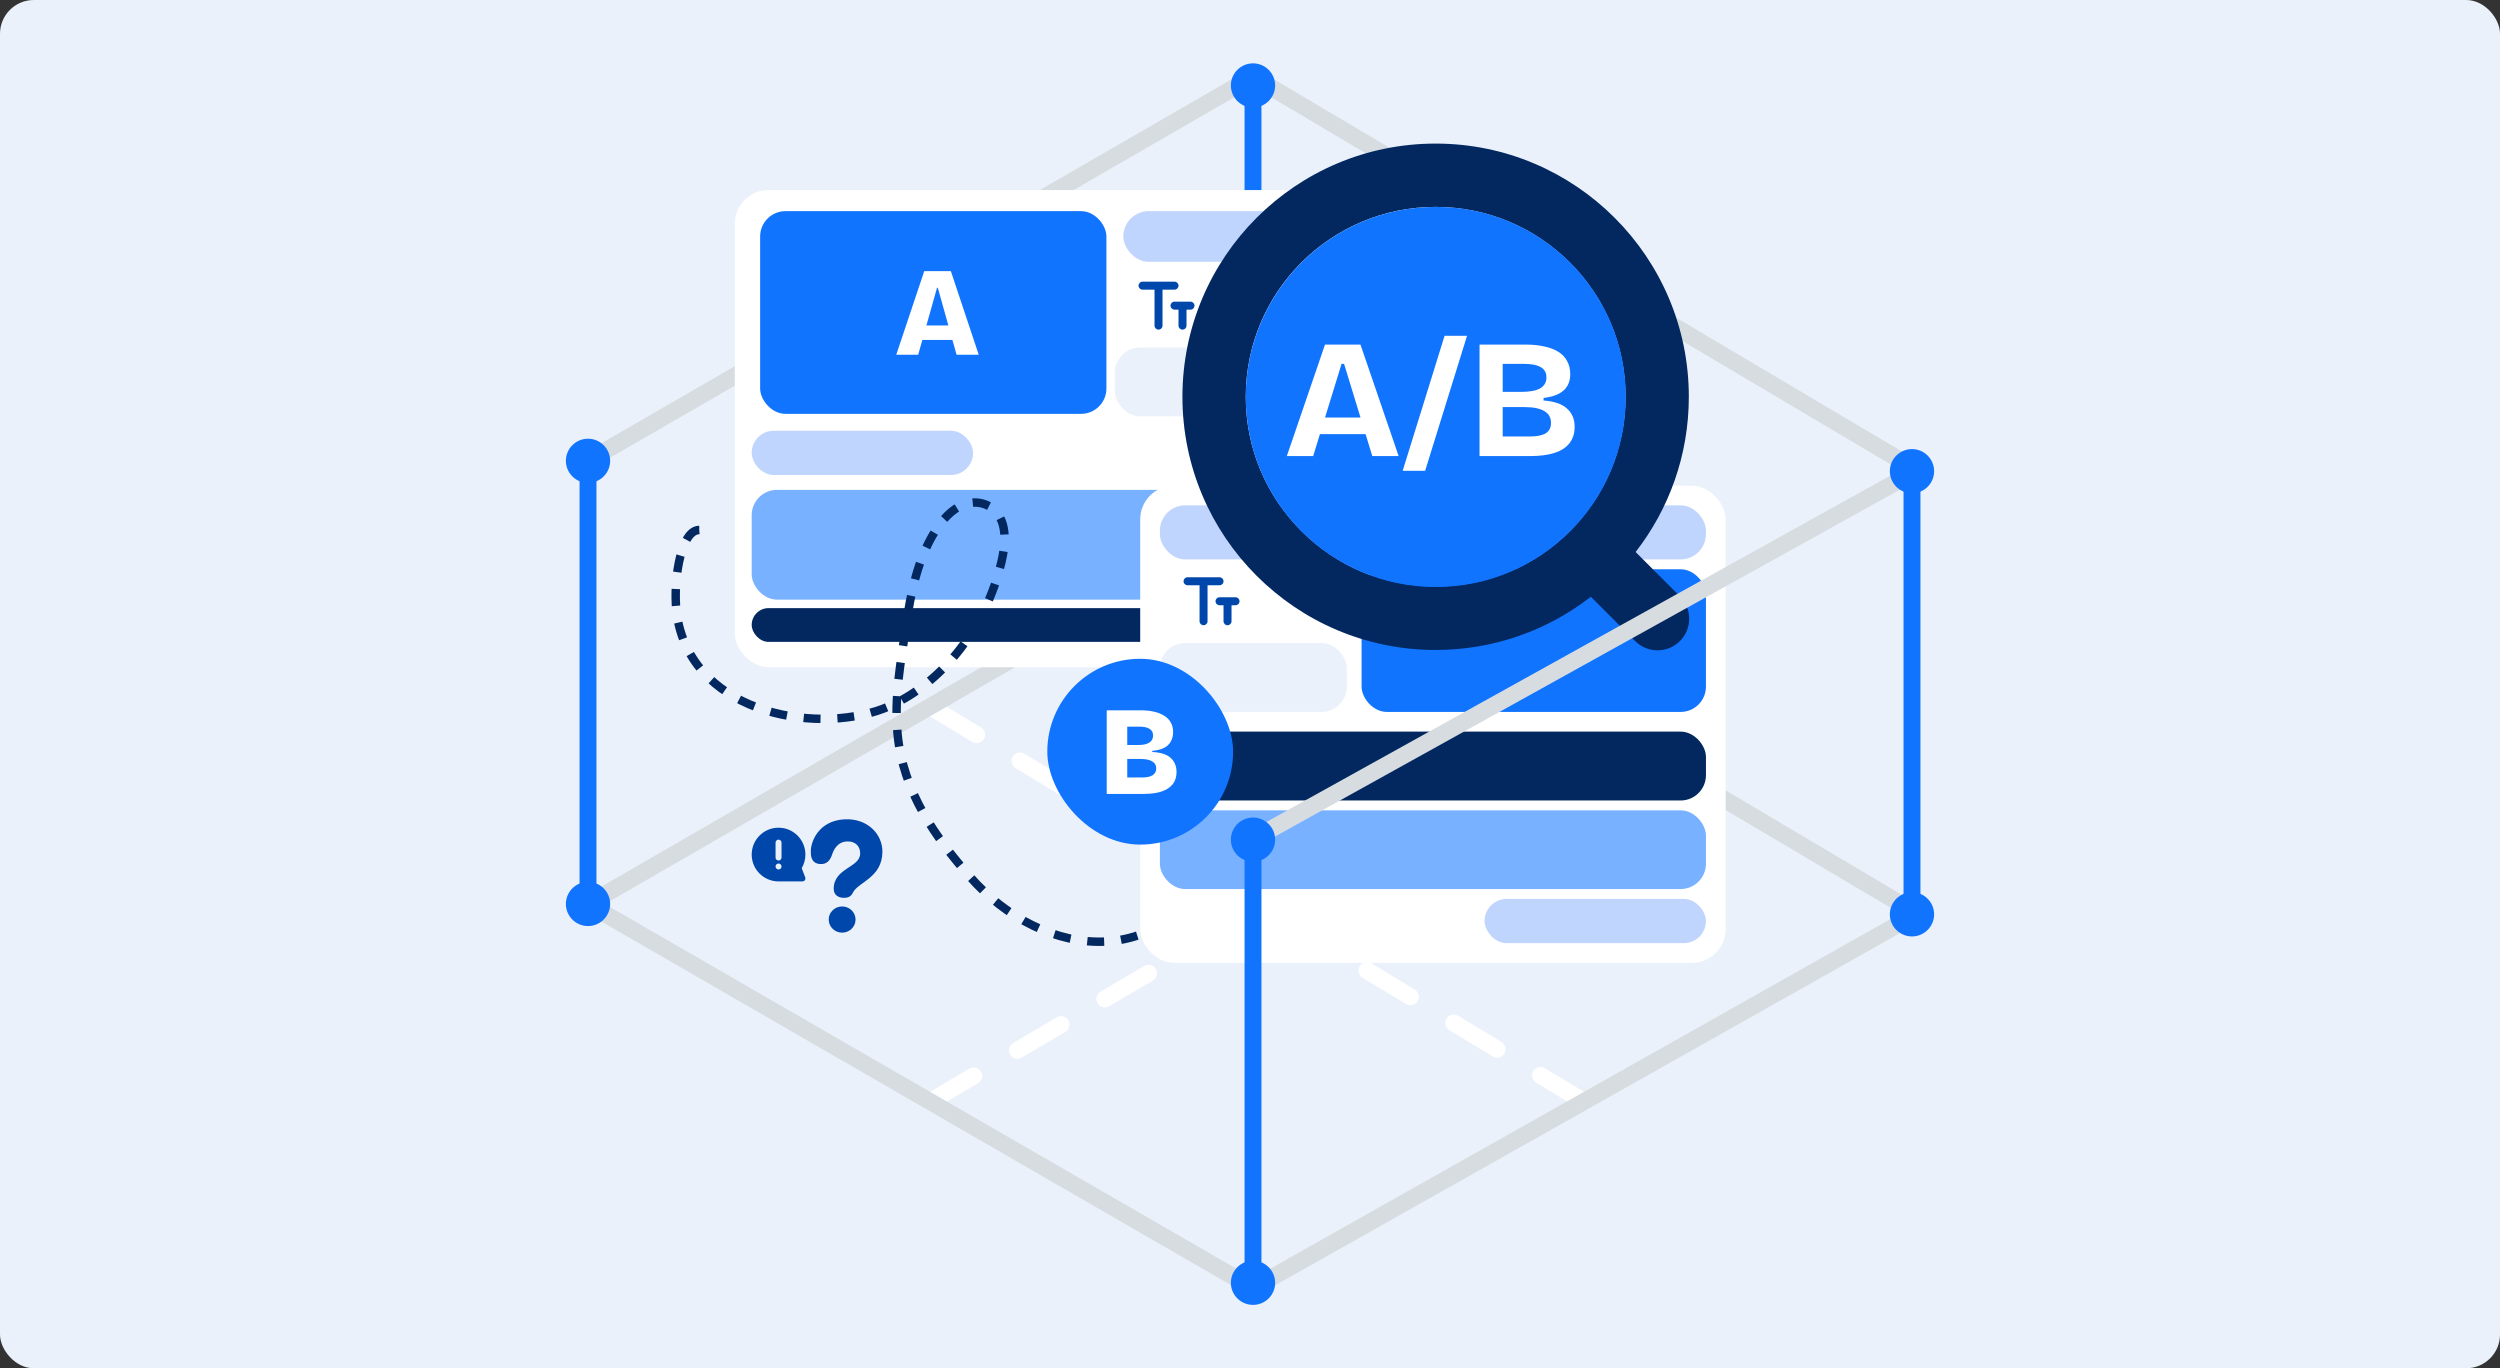 <svg xmlns="http://www.w3.org/2000/svg" width="296" height="162" viewBox="0 0 296 162" fill="none"><rect x="0" y="0" width="296" height="162" fill="#333333" stroke="none"/><rect width="296" height="162" rx="4" fill="#EAF1FB"></rect><path d="M110.118 130.43L187.679 84.882" stroke="white" stroke-width="2" stroke-miterlimit="10" stroke-linecap="round" stroke-dasharray="6 6"></path><path d="M187.531 130.43L110.118 83.66" stroke="white" stroke-width="2" stroke-miterlimit="10" stroke-linecap="round" stroke-dasharray="6 6"></path><path d="M148.357 152.51L226.994 108.184L148.357 61.573L69.621 107.042L148.357 152.51Z" stroke="#D7DCE0" stroke-width="2" stroke-miterlimit="10"></path><path d="M226.994 55.689L148.357 9.079L69.621 54.547" stroke="#D7DCE0" stroke-width="2" stroke-miterlimit="10"></path><path d="M69.621 54.43V107.158" stroke="#1174FF" stroke-width="2" stroke-miterlimit="10"></path><path d="M67.308 54.559C67.308 53.282 68.341 52.25 69.621 52.25C70.901 52.25 71.934 53.282 71.934 54.559C71.934 55.837 70.901 56.868 69.621 56.868C68.341 56.868 67.308 55.837 67.308 54.559Z" fill="#1174FF"></path><path d="M67 54.559C67 56.002 68.175 57.175 69.621 57.175C71.067 57.175 72.242 56.002 72.242 54.559C72.242 53.116 71.067 51.943 69.621 51.943C68.175 51.943 67 53.116 67 54.559C67 56.002 67 53.116 67 54.559ZM71.627 54.559C71.627 55.665 70.728 56.561 69.621 56.561C68.514 56.561 67.615 55.665 67.615 54.559C67.615 53.453 68.514 52.557 69.621 52.557C70.728 52.557 71.627 53.453 71.627 54.559C71.627 55.665 71.627 53.453 71.627 54.559Z" fill="#1174FF"></path><path d="M67.308 107.029C67.308 108.307 68.341 109.339 69.621 109.339C70.901 109.339 71.934 108.307 71.934 107.029C71.934 105.752 70.901 104.72 69.621 104.72C68.341 104.72 67.308 105.752 67.308 107.029Z" fill="#1174FF"></path><path d="M67 107.029C67 105.586 68.175 104.413 69.621 104.413C71.067 104.413 72.242 105.586 72.242 107.029C72.242 108.473 71.067 109.646 69.621 109.646C68.175 109.646 67 108.473 67 107.029C67 108.473 67 105.586 67 107.029ZM71.627 107.029C71.627 105.924 70.728 105.027 69.621 105.027C68.514 105.027 67.615 105.924 67.615 107.029C67.615 108.135 68.514 109.032 69.621 109.032C70.728 109.032 71.627 108.135 71.627 107.029C71.627 108.135 71.627 105.924 71.627 107.029Z" fill="#1174FF"></path><path d="M148.356 9.988V62.716" stroke="#1174FF" stroke-width="2" stroke-miterlimit="10"></path><path d="M146.043 10.117C146.043 8.839 147.077 7.807 148.356 7.807C149.636 7.807 150.67 8.839 150.67 10.117C150.67 11.394 149.636 12.426 148.356 12.426C147.077 12.426 146.043 11.394 146.043 10.117Z" fill="#1174FF"></path><path d="M145.735 10.116C145.735 11.56 146.911 12.733 148.356 12.733C149.802 12.733 150.977 11.56 150.977 10.116C150.977 8.673 149.802 7.5 148.356 7.5C146.911 7.5 145.735 8.673 145.735 10.116C145.735 11.56 145.735 8.673 145.735 10.116ZM150.362 10.116C150.362 11.222 149.464 12.119 148.356 12.119C147.249 12.119 146.351 11.222 146.351 10.116C146.351 9.011 147.249 8.114 148.356 8.114C149.464 8.114 150.362 9.011 150.362 10.116C150.362 11.222 150.362 9.011 150.362 10.116Z" fill="#1174FF"></path><path d="M146.043 62.587C146.043 63.864 147.077 64.896 148.356 64.896C149.636 64.896 150.67 63.864 150.67 62.587C150.67 61.309 149.636 60.277 148.356 60.277C147.077 60.277 146.043 61.309 146.043 62.587Z" fill="#1174FF"></path><path d="M145.735 62.587C145.735 61.143 146.911 59.97 148.356 59.97C149.802 59.97 150.977 61.143 150.977 62.587C150.977 64.03 149.802 65.203 148.356 65.203C146.911 65.203 145.735 64.03 145.735 62.587C145.735 64.03 145.735 61.143 145.735 62.587ZM150.362 62.587C150.362 61.481 149.464 60.584 148.356 60.584C147.249 60.584 146.351 61.481 146.351 62.587C146.351 63.692 147.249 64.589 148.356 64.589C149.464 64.589 150.362 63.692 150.362 62.587C150.362 63.692 150.362 61.481 150.362 62.587Z" fill="#1174FF"></path><rect x="87" y="22.5" width="69.314" height="56.5" rx="4" fill="white"></rect><rect x="133" y="25" width="21" height="6" rx="3" fill="#C0D5FD"></rect><rect x="132" y="41.14" width="22.134" height="8.155" rx="3" fill="#EAF1FB"></rect><rect x="89" y="72" width="65" height="4" rx="2" fill="#02285F"></rect><rect x="89" y="58" width="65" height="13" rx="3" fill="#78B1FF"></rect><rect x="89" y="51" width="26.211" height="5.242" rx="2.621" fill="#C0D5FD"></rect><rect x="90" y="25" width="41" height="24" rx="3" fill="#1174FF"></rect><path fill-rule="evenodd" clip-rule="evenodd" d="M140.956 35.715C141.217 35.715 141.429 35.927 141.429 36.188C141.429 36.45 141.217 36.662 140.956 36.662H140.483V38.555C140.483 38.816 140.271 39.028 140.01 39.028C139.748 39.028 139.536 38.816 139.536 38.555V36.662H139.063C138.802 36.662 138.59 36.45 138.59 36.188C138.59 35.927 138.802 35.715 139.063 35.715H140.956ZM137.17 33.349H139.063C139.324 33.349 139.536 33.561 139.536 33.822C139.536 34.083 139.324 34.295 139.063 34.295H137.643V38.555C137.643 38.816 137.431 39.028 137.17 39.028C136.909 39.028 136.697 38.816 136.697 38.555V34.295H135.277C135.016 34.295 134.804 34.083 134.804 33.822C134.804 33.561 135.016 33.349 135.277 33.349H137.17Z" fill="#0047AB"></path><path fill-rule="evenodd" clip-rule="evenodd" d="M92.18 98C93.936 98 95.359 99.424 95.359 101.18C95.359 101.766 95.201 102.316 94.923 102.787L95.337 103.881C95.378 103.99 95.363 104.111 95.297 104.207C95.231 104.302 95.122 104.359 95.006 104.359H92.18C90.424 104.359 89 102.936 89 101.18C89 99.424 90.424 98 92.18 98ZM92.18 99.413C91.985 99.413 91.826 99.571 91.826 99.766V101.533C91.826 101.728 91.985 101.886 92.18 101.886C92.375 101.886 92.533 101.728 92.533 101.533V99.766C92.533 99.571 92.375 99.413 92.18 99.413ZM92.18 102.946C91.985 102.946 91.826 102.788 91.826 102.593C91.826 102.398 91.985 102.239 92.18 102.239C92.375 102.239 92.533 102.398 92.533 102.593C92.533 102.788 92.375 102.946 92.18 102.946Z" fill="#0047AB"></path><path fill-rule="evenodd" clip-rule="evenodd" d="M99.709 107.325C100.586 107.325 101.298 108.019 101.298 108.875C101.298 109.731 100.586 110.425 99.709 110.425C98.831 110.425 98.119 109.731 98.119 108.875C98.119 108.019 98.831 107.325 99.709 107.325ZM100.005 97.007C102.767 96.871 104.478 98.813 104.478 100.819C104.478 103.937 101.577 104.437 100.978 105.699C100.697 106.291 100.192 106.301 99.882 106.301C99.438 106.301 98.712 106.091 98.712 105.245C98.712 102.745 101.844 102.742 101.844 101.048C101.844 100.202 101.299 99.625 100.379 99.625C99.095 99.625 98.666 100.742 98.532 101.147C98.341 101.728 97.977 102.407 97.018 102.296C95.999 102.177 95.999 101.25 95.999 100.766C95.999 99.678 96.906 97.16 100.005 97.007Z" fill="#0047AB"></path><rect x="100" y="26" width="22" height="22" rx="11" fill="#1174FF"></rect><path d="M106.116 42L109.431 32.1H112.581L115.881 42H113.256L111.036 34.065H110.946L108.711 42H106.116ZM107.991 40.245V38.535H114.306V40.245H107.991Z" fill="white"></path><path d="M82.79 62.75C80.466 62.75 79.562 69.515 80.198 73.145C82.252 84.877 97.503 87.114 105.354 83.59C111.702 80.739 116.763 74.198 118.579 66.498C119.015 64.647 119.225 62.481 118.22 60.967C117.291 59.565 115.531 59.194 114.095 59.742C112.66 60.29 111.513 61.595 110.629 63.039C108.637 66.293 107.818 70.237 107.268 74.132C106.657 78.449 105.852 82.458 106.272 86.909C106.921 93.784 110.799 99.197 114.864 103.834C119.075 108.636 125.097 111.825 131.027 111.474C136.888 111.128 142.677 107.013 144.965 100.656C147.091 94.746 145.864 87.379 141.996 82.852" stroke="#02285F" stroke-miterlimit="10" stroke-dasharray="2 2"></path><rect x="135" y="57.5" width="69.314" height="56.5" rx="4" fill="white"></rect><rect x="137.33" y="59.83" width="64.655" height="6.407" rx="3" fill="#C0D5FD"></rect><rect x="137.33" y="76.139" width="22.134" height="8.155" rx="3" fill="#EAF1FB"></rect><rect x="137.33" y="86.624" width="64.655" height="8.155" rx="3" fill="#02285F"></rect><rect x="137.33" y="95.943" width="64.655" height="9.32" rx="3" fill="#78B1FF"></rect><rect x="175.773" y="106.428" width="26.211" height="5.242" rx="2.621" fill="#C0D5FD"></rect><rect x="161.211" y="67.402" width="40.773" height="16.892" rx="3" fill="#1174FF"></rect><path fill-rule="evenodd" clip-rule="evenodd" d="M146.286 70.715C146.547 70.715 146.759 70.927 146.759 71.188C146.759 71.449 146.547 71.662 146.286 71.662H145.813V73.555C145.813 73.816 145.601 74.028 145.34 74.028C145.078 74.028 144.866 73.816 144.866 73.555V71.662H144.393C144.132 71.662 143.92 71.449 143.92 71.188C143.92 70.927 144.132 70.715 144.393 70.715H146.286ZM142.5 68.349H144.393C144.654 68.349 144.866 68.561 144.866 68.822C144.866 69.083 144.654 69.295 144.393 69.295H142.973V73.555C142.973 73.816 142.761 74.028 142.5 74.028C142.239 74.028 142.027 73.816 142.027 73.555V69.295H140.607C140.346 69.295 140.134 69.083 140.134 68.822C140.134 68.561 140.346 68.349 140.607 68.349H142.5Z" fill="#0047AB"></path><path fill-rule="evenodd" clip-rule="evenodd" d="M188.357 70.657C183.28 74.605 176.902 76.957 169.978 76.957C153.433 76.957 140 63.524 140 46.978C140 30.433 153.433 17 169.978 17C186.524 17 199.957 30.433 199.957 46.978C199.957 53.902 197.605 60.28 193.657 65.357L198.903 70.604C200.366 72.066 200.366 74.441 198.903 75.903C197.441 77.366 195.066 77.366 193.604 75.903L188.357 70.657ZM169.978 24.495C182.388 24.495 192.462 34.569 192.462 46.978C192.462 59.388 182.388 69.462 169.978 69.462C157.569 69.462 147.495 59.388 147.495 46.978C147.495 34.569 157.569 24.495 169.978 24.495Z" fill="#02285F"></path><circle cx="170" cy="47" r="22.5" fill="#1174FF"></circle><path d="M152.36 54L156.88 40.8H161.08L165.6 54H162.48L159.14 43.08H158.84L155.48 54H152.36ZM154.9 51.4V49.44H163.48V51.4H154.9ZM166.077 55.74L171.037 39.76H173.697L168.737 55.74H166.077ZM175.179 54V40.8H180.659C181.472 40.8 182.199 40.873 182.839 41.02C183.479 41.153 184.025 41.36 184.479 41.64C184.945 41.92 185.299 42.287 185.539 42.74C185.792 43.18 185.919 43.707 185.919 44.32C185.919 44.84 185.805 45.293 185.579 45.68C185.365 46.067 185.025 46.38 184.559 46.62C184.105 46.86 183.505 47.027 182.759 47.12V47.42C184.025 47.513 184.952 47.833 185.539 48.38C186.139 48.913 186.439 49.633 186.439 50.54C186.439 51.3 186.239 51.94 185.839 52.46C185.452 52.967 184.865 53.353 184.079 53.62C183.292 53.873 182.319 54 181.159 54H175.179ZM177.919 51.68H181.119C181.972 51.68 182.605 51.553 183.019 51.3C183.432 51.033 183.639 50.627 183.639 50.08C183.639 49.453 183.379 48.987 182.859 48.68C182.339 48.36 181.552 48.2 180.499 48.2H177.919V51.68ZM177.919 46.4H180.079C181.119 46.4 181.879 46.26 182.359 45.98C182.852 45.687 183.099 45.26 183.099 44.7C183.099 44.14 182.879 43.733 182.439 43.48C181.999 43.213 181.325 43.08 180.419 43.08H177.919V46.4Z" fill="white"></path><path d="M226.994 55.69L148.356 99.346" stroke="#D7DCE0" stroke-width="2" stroke-miterlimit="10"></path><path d="M226.379 55.659V108.387" stroke="#1174FF" stroke-width="2" stroke-miterlimit="10"></path><path d="M224.065 55.788C224.065 54.51 225.099 53.478 226.379 53.478C227.659 53.478 228.692 54.51 228.692 55.788C228.692 57.065 227.659 58.097 226.379 58.097C225.099 58.097 224.065 57.065 224.065 55.788Z" fill="#1174FF"></path><path d="M223.758 55.788C223.758 57.231 224.933 58.404 226.379 58.404C227.825 58.404 229 57.231 229 55.788C229 54.344 227.825 53.171 226.379 53.171C224.933 53.171 223.758 54.344 223.758 55.788C223.758 57.231 223.758 54.344 223.758 55.788ZM228.385 55.788C228.385 56.893 227.486 57.79 226.379 57.79C225.271 57.79 224.373 56.893 224.373 55.788C224.373 54.682 225.271 53.786 226.379 53.786C227.486 53.786 228.385 54.682 228.385 55.788C228.385 56.893 228.385 54.682 228.385 55.788Z" fill="#1174FF"></path><path d="M224.065 108.258C224.065 109.536 225.099 110.567 226.379 110.567C227.659 110.567 228.692 109.536 228.692 108.258C228.692 106.981 227.659 105.949 226.379 105.949C225.099 105.949 224.065 106.981 224.065 108.258Z" fill="#1174FF"></path><path d="M223.758 108.258C223.758 106.815 224.933 105.642 226.379 105.642C227.825 105.642 229 106.815 229 108.258C229 109.701 227.825 110.874 226.379 110.874C224.933 110.874 223.758 109.701 223.758 108.258C223.758 109.701 223.758 106.815 223.758 108.258ZM228.385 108.258C228.385 107.153 227.486 106.256 226.379 106.256C225.271 106.256 224.373 107.153 224.373 108.258C224.373 109.364 225.271 110.26 226.379 110.26C227.486 110.26 228.385 109.364 228.385 108.258C228.385 109.364 228.385 107.153 228.385 108.258Z" fill="#1174FF"></path><path d="M148.356 99.284V152.013" stroke="#1174FF" stroke-width="2" stroke-miterlimit="10"></path><path d="M146.043 99.413C146.043 98.136 147.077 97.104 148.356 97.104C149.636 97.104 150.67 98.136 150.67 99.413C150.67 100.691 149.636 101.723 148.356 101.723C147.077 101.723 146.043 100.691 146.043 99.413Z" fill="#1174FF"></path><path d="M145.735 99.413C145.735 100.857 146.911 102.03 148.356 102.03C149.802 102.03 150.977 100.857 150.977 99.413C150.977 97.97 149.802 96.797 148.356 96.797C146.911 96.797 145.735 97.97 145.735 99.413C145.735 100.857 145.735 97.97 145.735 99.413ZM150.362 99.413C150.362 100.519 149.464 101.416 148.356 101.416C147.249 101.416 146.351 100.519 146.351 99.413C146.351 98.308 147.249 97.411 148.356 97.411C149.464 97.411 150.362 98.308 150.362 99.413C150.362 100.519 150.362 98.308 150.362 99.413Z" fill="#1174FF"></path><path d="M146.043 151.884C146.043 153.161 147.077 154.193 148.356 154.193C149.636 154.193 150.67 153.161 150.67 151.884C150.67 150.606 149.636 149.574 148.356 149.574C147.077 149.574 146.043 150.606 146.043 151.884Z" fill="#1174FF"></path><path d="M145.735 151.884C145.735 150.44 146.911 149.267 148.356 149.267C149.802 149.267 150.977 150.44 150.977 151.884C150.977 153.327 149.802 154.5 148.356 154.5C146.911 154.5 145.735 153.327 145.735 151.884C145.735 153.327 145.735 150.44 145.735 151.884ZM150.362 151.884C150.362 150.778 149.464 149.881 148.356 149.881C147.249 149.881 146.351 150.778 146.351 151.884C146.351 152.989 147.249 153.886 148.356 153.886C149.464 153.886 150.362 152.989 150.362 151.884C150.362 152.989 150.362 150.778 150.362 151.884Z" fill="#1174FF"></path><rect x="124" y="78" width="22" height="22" rx="11" fill="#1174FF"></rect><path d="M131.037 94V84.1H135.027C135.637 84.1 136.177 84.155 136.647 84.265C137.127 84.375 137.532 84.54 137.862 84.76C138.202 84.97 138.457 85.235 138.627 85.555C138.807 85.875 138.897 86.25 138.897 86.68C138.897 87.08 138.812 87.44 138.642 87.76C138.482 88.08 138.217 88.34 137.847 88.54C137.487 88.73 137.012 88.85 136.422 88.9V89.035C137.432 89.085 138.162 89.32 138.612 89.74C139.072 90.16 139.302 90.715 139.302 91.405C139.302 91.985 139.152 92.465 138.852 92.845C138.552 93.225 138.112 93.515 137.532 93.715C136.962 93.905 136.252 94 135.402 94H131.037ZM133.467 92.05H135.297C135.807 92.05 136.202 91.96 136.482 91.78C136.762 91.59 136.902 91.325 136.902 90.985C136.902 90.605 136.742 90.325 136.422 90.145C136.112 89.955 135.642 89.86 135.012 89.86H133.467V92.05ZM133.467 88.21H134.772C135.342 88.21 135.777 88.115 136.077 87.925C136.377 87.735 136.527 87.455 136.527 87.085C136.527 86.735 136.392 86.475 136.122 86.305C135.852 86.125 135.447 86.035 134.907 86.035H133.467V88.21Z" fill="white"></path></svg>